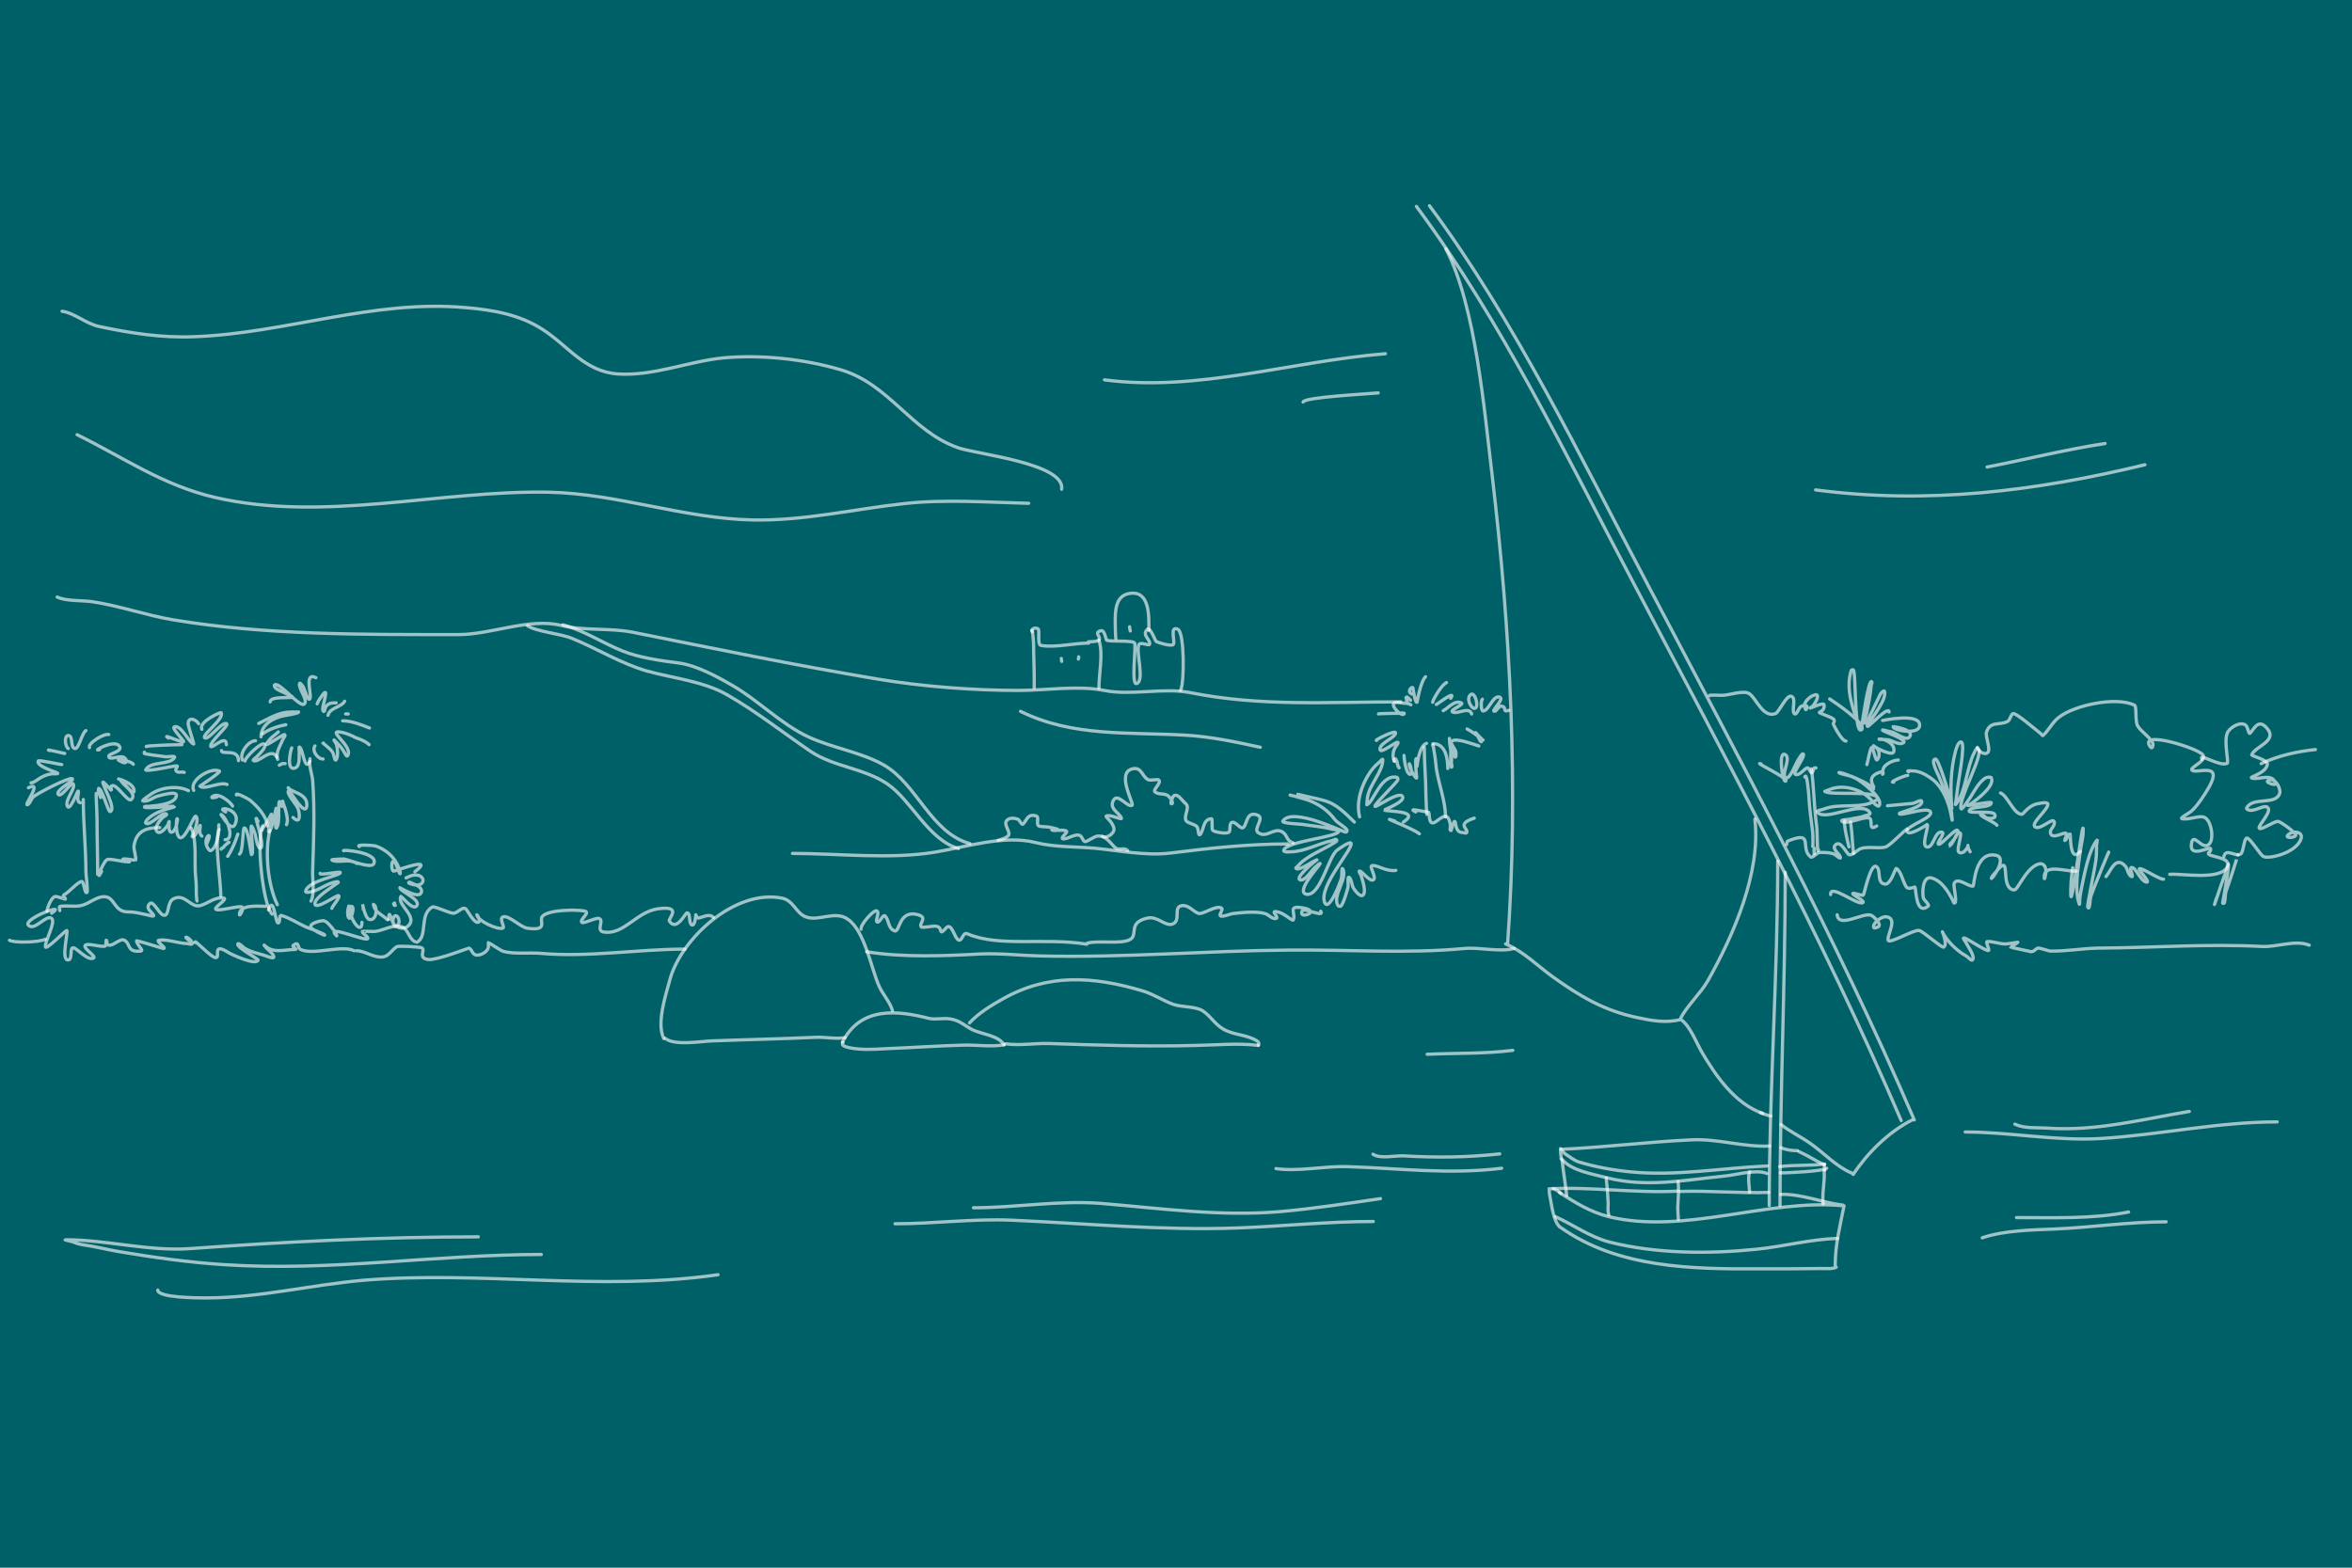 <svg xmlns="http://www.w3.org/2000/svg" viewBox="0 0 720 480" style="enable-background:new 0 0 720 480" xml:space="preserve"><style>.st1{opacity:.625;fill:none;stroke:#fff;stroke-linecap:round;stroke-linejoin:round;stroke-miterlimit:32.628;enable-background:new}</style><path style="fill:#006067" d="M0 0h720v480H0z" id="Layer_2"/><g id="Layer_1" xmlns:vectornator="http://vectornator.io"><path xmlns:vectornator="http://vectornator.io" class="st1" d="M437.6 63c26.2 35.3 46.2 77 66.7 115.8 28.5 54 57.6 108 81.7 164.1"/><path xmlns:vectornator="http://vectornator.io" class="st1" d="M433.6 63.2c26.2 35.3 46.2 77 66.7 115.8 28.5 54 57.6 108 81.7 164.1"/><path xmlns:vectornator="http://vectornator.io" class="st1" d="M442.6 76.2c9.2 17.5 11.8 49.9 14.2 69.5 5.6 47.4 8.1 95.8 4.7 143.5M460.9 289c5.6 2.4 9.7 6.7 14.6 10.2 8.1 5.8 15.5 10.2 25.4 12.3 4.6 1 8.9 1.8 13.5.7M514.6 312.2c2.8 1.9 4.8 7.3 6.4 10 4.3 7.3 10.2 15.8 18.6 18.7M514.4 312c1.4-3.3 6.4-8.1 8.4-11.7 7.9-14 16.3-33.2 14.4-49.5M544.2 263.7c0 35.2-2.6 70.3-2.6 105.4M546.5 267.1c0 34-1.6 68-1.6 102"/><path xmlns:vectornator="http://vectornator.io" class="st1" d="M538.9 340.7c1.1.4 2.1.8 3.2 1M545.2 344.3c2.6 2.1 5.8 3.6 8.7 5.6 4.4 3 8 7.2 13 9.3M567.3 359.6c4.3-6.5 10.8-13 17.9-16.6M477.9 351.9c13.3-.6 26.7-2.3 40-2.9 7.9-.4 16 2.3 23.8 1.9M545.2 351.4c1.3.6 3.6 1 5 .9"/><path xmlns:vectornator="http://vectornator.io" class="st1" d="M477.7 351.7c-.2-.3.8 1.1 1.3 1.5 1.4.9 2.8 2.1 4.4 2.6 5 1.5 10.5 2.5 15.7 3 14 1.4 28-1.2 41.9-1.8M477.7 352.1c0 .9.2 1.8.2 2.7"/><path xmlns:vectornator="http://vectornator.io" class="st1" d="M478.1 354.9c2.9 3.6 9.6 4.6 13.8 5.7 11.9 3.1 23.9.7 35.9-.5 3.4-.3 9.9-2.2 13.1-.8M550.7 352.6c2.7 1.2 5 2.8 7.7 4"/><path xmlns:vectornator="http://vectornator.io" class="st1" d="M544.8 357.2c4.5-.6 9.3-.2 13.8-.8M545 359.1c1.6.1 13.4-.5 14.2-1.4"/><path xmlns:vectornator="http://vectornator.io" class="st1" d="M558.5 356.7V357.6l.1.3v.4h0M477.3 365.1c4.9 3.1 9.5 6 15.1 7.4 23.3 5.7 48.5-5.6 72.1-3.3M564.5 369.2c-1.2 6.1-2.7 11.8-2.7 18.2M513.8 364.7c-13.2.7-26.7-1.4-39.6-.7M474.4 364.2c-.4 0 .1 2.4.2 2.9.5 2.5 1 6.8 2.9 8.6M477.7 375.8c17.6 12.5 40.3 12.8 61.1 12.7 6.2 0 12.5 0 18.7-.1 1.3 0 3.5.2 4.6-.4M514.2 364.8c9-.3 18.2.6 27.2.3M545.1 365.7c6.5-.2 12.9 2.6 19.1 3.3"/><path xmlns:vectornator="http://vectornator.io" class="st1" d="M476.1 372.5c5.5 2.5 10.5 6.2 16.6 7.8 14.3 3.6 30.3 3.7 44.9 2.2 8.3-.8 16.6-3.1 24.9-3.3M475.5 363.9c.5.2 2 1 2.3 1.5M478.2 355.4c.4 3.5 1 7.1 1.4 10.6M491.7 360.7c.3 2.6.5 5.1.6 7.7 0 .9-.1 1.8 0 2.7 0 .2.2 1 .2.8M513.7 361.8c.3 2.7 0 5.4-.1 8.1 0 .9.2 3.7.2 3.5M558.4 358.4c.3 3.4-.7 6.9-.3 10.2M535.6 358.8c-.6 1.5-.1 4.6 0 6.2M203.2 318c-2.3-4.7.6-13.3 1.8-17.8 3.3-12.7 20-28.1 34.4-25.2 3.5.7 4.3 4.6 7.2 5.7 4 1.6 9-2.1 13 .8 5.1 3.6 7 14.6 9.4 20.2 1.1 2.6 3.4 5 4.2 7.7"/><path xmlns:vectornator="http://vectornator.io" class="st1" d="M257.9 319.1c5.6-11.1 17-9.7 26.4-7.3 2.1.5 4.5-.2 6.7.2 2.7.4 4.4 2.1 6.7 3.3 2.6 1.3 8.2 1.8 9.6 4.6"/><path xmlns:vectornator="http://vectornator.io" class="st1" d="M257.9 319.2c.4-.4 0 .4 0 .5-.1.7 2.2 1.1 2.7 1.2 3.2.6 7.2.4 10.4.2 8-.3 16-.9 24-1.1 3.9-.1 8.6.6 12.4-.1M203.6 317.9c2.8 2.4 11.1.9 14.4.8 10.6-.4 21.2-.6 31.8-1.1 2.7-.1 6.3.6 8.9.1M296.8 313.2c2.6-2.9 6.7-5.4 10.1-7.3 13.9-7.9 27.8-7 42.9-2.5 3.3 1 6.1 2.9 9.3 4.1 2.5.9 6.9.6 9.1 2 2.9 2 3.9 4.7 7.5 6.2 3.1 1.3 6.1 1.2 9.1 3 .4.2.8.9.4 1.3"/><path xmlns:vectornator="http://vectornator.io" class="st1" d="M307.8 319.6c4.4.6 8.9-.2 13.2-.1 14.8.5 30.1 1 44.9.6 6.2-.1 13.2-.8 19.3 0M15.8 279.6c5.2-3.5-9 1.8-7.1 3.7 1.9 1.9 5.4-3.4 7.1-2.1 1.4 1.1-2.1 6.9-1.9 8.7.1 1.2 6-4.9 6.5-5 .7-.2-2 9.6.6 9 1.3-.3.2-3.9 1.5-3.7 1.1.2 4.5 4.2 6.2 3.1.7-.5-2.9-2.7-2.7-3.7.3-1.2 5.4.7 6.3 0 .1-.1.2-1.7.2-1.7.5 0-.2 1.7 1.2 1.5 1.3-.1 3.2-2.2 4.4-1.5 1.9 1 .7 3.8 5 3.3 1.1-.1-1.3-2-1.3-3.1 0-.3 7.8 2.3 8.3 2.3 1 0-2.5-2.3-1.5-2.5 2.2-.5 6.2 1 8.7 1 .5 0 1.5.5 1.5 0 0-1.8-4.4-3.2.2-.2"/><path xmlns:vectornator="http://vectornator.io" class="st1" d="M18.3 278.8c0-.5-.4-1.2.2-1.3 2-.3 4.1.2 6.2-.2 2.6-.5 5-3.1 7.7-2.7 2.8.4 2.6 4.6 6.7 4.6 2.1 0 3.5.4 5.4.8.8.1 2.9.9 2.5.2-.5-1-2.6-2-1.2-3.5 1.3-1.3 3.2 4.2 4.8 3.5 1.2-.6.6-4 2.5-5 3.5-1.8 5.2 2.8 8.1 2.1 2.4-.6 4.6-2.8 7.3-2.3 1.3.2-2.7 2.6-2.5 3.3.3 1 7-1.1 8.1-.6.7.4-.8 3.1-.8 2.3 0-3.2 6.1-2.5 7.9-2.5M82.2 278.6c1.6-4.8 2.1 4 2.9 4 .8 0 .2-2.5 1-2.3 2.5.7 5.1 2.4 7.5 3.5.3.1 5.8 2.1 5.8 2.5 0 .3-3.9-1.7-4.2-2.3-.7-1.3 2.9-2.1 3.7-2.1 1.2 0 2.6 2.1 3.3 2.9.4.5 1.2 2.2.8 1.7-3.9-3.9 9.6 2.2 9.6.8 0-.7-1.7-1.4-1.7-2.1 0-.1 3.6 0 3.8 0 2.4-.2 5.6-2.2 8.1-1.5 2.1.5 2.3 3.7 4.2 4.6M59.8 288.6c-.7-1.4 3.8 3.5 5.6 4.4 2.9 1.5-1.3-5.1 4.6-1.3.8.5 8.2 4 9 2.3.2-.4-6.7-3.9-6.2-5 .2-.4 1.6.9 1.9 1.2 2 1.3 3.9 1.6 6.2 2.3.9.3 3.1 1.3 2.9.4-.2-.9-1.5-1.9-2.1-2.5-.3-.3-1.1-1.3-.8-1 2.7 2.7 6.2 1.3 9.6 1.3.5 0-1.1-.9-.8-1.2 2-1.5 1.2.6 2.3 1.2 3.9 1.9 12.6-1.5 16.4.4M127.6 288.5c3.5-1.7.6-8.6 4.8-10.8.6-.3 5 1.8 6.2 1.9 1.4.2 2.9-2.2 4-1.3.5.4 2.7 4.9 4 4 .6-.4-.8-2.8-.6-2.1.4 1.8 6.1 4.5 7.9 4 .9-.2-1.4-3.1.2-3.5 1.8-.4 5.3 3.2 7.3 3.5 7 1 3.2-2.5 4.8-3.8 2.2-1.9 10-1.9 12.5-1.5 2.5.3-1.4 2.6-.6 3.5.5.5 4.1-1.4 5.2-1.2 1.9.5-1.2 3.9 1.7 4.2 6 .8 9.8-6.1 16.2-7.1 8.1-1.2 3.2 3 3.7 3.7 2.2 3.4 4.9-2.5 5.4-2.5 1.2 0 .4 3.2 1.5 3.7 1 .4 1.2-3.1 1.2-3.1s.4 1 .8 1c1.5-.3 3.3-1.5 4.6-.2M109.1 291.1c2.7 0 5.1 2.2 8.1 1.9 1.8-.2 2.8-2.2 4.2-3.1.6-.4 6 0 7.3.2 2.2.3-1.3 3.3 2.5 3.7 2.6.2 12.2-3.5 12.3-3.5 1.2.3.9 2.5 3.1 2.1 1.1-.2 2.6-1.1 2.9-2.3v-1.5c.2 0 3.8 2.5 4.6 2.7 3.5.9 7.9.3 11.5.6 14.3 1.3 29.8-1.3 44.1-1.3M263.6 284.5c-.4-1.2 3.9-6.1 4.8-5.6 1 .6-.6 3 .1 3.4.8.4 1.8-2.6 2.5-1.8 1.2 1.3.8 3.7 2.8 4.5 1.7.8 1.2-6.7 7.3-4.9 3 .9.1 2.6.9 3.7.3.4 3.8-.4 4.6-.2 2.1.3.7 2.9 2.5 1.1.4-.4.7-.9 1.2-1 1.3-.1 2 3.6 3.1 4.1 1.2.5 1.3-2.5 2.7-1.9 9.6 4.2 23.6 1.1 36.6 3.2M265.3 291.4c10.7 1.8 23.8 1.3 34.6.7 6.3-.3 12.7.5 18.9.6 25.1.6 50.4-1.6 75.6-1.8 18-.2 36.1 1.2 54-.5 4.4-.4 11 1.2 15.1 0M332.8 288.8c3.3-1 10.9.5 13.4-1.3 2.1-1.5-.9-5.1 5.1-6.4 3.1-.7 5.4 2.7 7.7 1.8 2.5-1 .3-4.9 2.4-5.5 2.5-.8 4.3 2.4 5.9 2.3 1.7-.1 5.2-2.7 6.7-1.6.3.2-.2 1.1-.2 1.2-1.4 2.4 2.3.6 3.7.4 3-.3 7.1-.8 10 .1.8.3 2.2 1.8 3.2 1.4.8-.4-1.5-2.1-.3-2.1 1.5.1 2.9 1 4.1 1.9.1.1 1.3.9 1.4.7.9-2.2-2-4.6 3-3.7.6.1 2.2.4 2.3 1.2.2.8-3.7 1.9-2.5-.4.5-.9 7 2.3 5.6.2M397.3 243.2c9.5 2.4 10 1.2 17.3 8.5M395.1 243.5c-1.3-.4 4.3 1.1 5.4 1.5 3.2 1.2 6 3.1 8.1 5.9 1 1.4 5 3.1 3.4 3.9-.4.2-16.3-7.9-19.3-3.4-.5.7 5.2.9 5.9 1 3.1.5 6.2.7 9.3 1.5.2 0 2 .3 2 .5 0 2-15.9 3-16.9 5.9-.3.8 2.1.5 2.2.5 4 0 8.4-2.5 12.5-3.4.5-.1 1.2-.7 1.5-.2.2.4-.6.7-1 1-3.5 2.2-8.4 3.9-11 7.1-.1.2-.6.3-.5.5.3 1 4-1.2 4.4-1.5.6-.4 2.6-1.3 2-1-.5.3-6.9 5.5-5.1 6.1 1.5.5 3.6-3 4.4-3.7.5-.4 2-1.8 1.7-1.2-.4.8-7.6 8.6-4.2 9.3 4.2.8 6.7-11.2 9.3-13.4.2-.2 4.1-3 4.4-2.2.6 1.8-10 13.2-8.1 18.1 1.3 3.2 5-6.7 5.1-7.3.3-1 0-3.8.5-2.9 1.5 2.9-3.4 8.3-1.5 11.2.2.3.8.3 1 0 .9-1.4 1.5-3.7 2-5.4.3-1-.3-3.9.5-3.2.7.7.7 2.3 1.2 3.2.3.5 2 2.9 2.9 2.2 1.2-.9-.2-4.8-.5-5.9-.1-.5-1-1.5-.5-1.5.7 0 3.2 3.4 4.2 2.7 1.2-.9-1.7-4.4-.2-4.4 1.8 0 4.2 1.9 7.1 1.5M416.2 250.1c-1.1-4.5.5-9.6 3.1-13.5.8-1.2 1.8-2.3 2.9-3.2.4-.3 1.1-1.3 1.1-.8 0 3.8-4.2 7.7-4.7 11.7l-.2 2.1c2.1-.7 4.2-9.4 9.2-8.4.3.1.4.6.3.8-.5 1.1-7.3 7.5-7 8.1.2.5 7.2-4.7 8.4-3.1 1.2 1.6-5.6 4.1-5.5 4.2.3.6 11.5 0 5.8 3.7"/><path xmlns:vectornator="http://vectornator.io" class="st1" d="M427 251.4c-5.9-2 5.7 2.3 7.5 3.9M436 228.8c0 4.8.5 9.7.5 14.6 0 1.1.3 7.3.3 5.7"/><path xmlns:vectornator="http://vectornator.io" class="st1" d="M433.4 248.6c-2.6-1.3 1.3-.3 3.4 0 .2 0 .5 0 .6.2.3.3-.3 4.7 2.4 2.6 2.1-1.6 3.6-2.7 4.2 1.3.1.5-.4 1.6.2 1.6.1 0 .7-2.8 1.1-2.8.5 0 0 3.4 2.4 3.4.4 0 1.1.4 1.3 0 .6-1.2-3.4-2.5 2.3-4.4"/><path xmlns:vectornator="http://vectornator.io" class="st1" d="M438.6 228.3c0-1.2.4 1.8.5 2.3.3 1.6.4 3.1.6 4.7.7 4.7 2.8 10.1 2.8 14.8M422 218.6c-.2-.1 4.9-.2 6-.2.6 0 2.2-.3 1.8.2-.8.8-3.7-2.1-3.2-3.1.4-.8 2.5-.2 3.2-.2.8 0 1.4.1 2.1.5M430.8 215l-.2-.5v-.3l-.2-.6.3-.2.3.2.3.3.5.5h0M432.2 212.5c-1.7-.8.1-2.4.3-1.9.1.3.7 4.8 1.3 4.4 0 0 1-6.2 2.6-7.8M438.6 215c-.4.2 2.3-5 4.2-6M439.7 215.7c1-.6 6.1-4.5 4.4-1.9M441.8 217.6c1.6-.8 3.4-3.3 5.5-2.4 1.2.5-3.7 2.2-2.6 2.8 1.5.8 5-1.8 5.8.6M421.4 226.7c-.8 0 5.8-3.3 5.8-2.3 0 1.5-5.3 3.3-4.7 5.2.4 1.1 4.8-2.6 5.4-2.3.3.1-.5 1.1-.5 1.1a4.9 4.9 0 0 0-.6 4.7"/><path xmlns:vectornator="http://vectornator.io" class="st1" d="m427 233-.2-.3v-.3h.5l.2.5.2.3v.5l.2.5v.3l.2.3.2.3h0M429.8 231.3c0 .8.6 5.8 1.9 5.8 1 0-.3-4.1-.3-3.1 0 1.1 1.4 3.5 2.1 4.2.4.4 0-1.2 0-1.8 0-.4-.3-3.9 0-4.1.7-.3.3 2.3.3 2.3s.5-6.2 2.9-7M438.7 227.7c3.9 0 4.5 4.7 4.5 7.6M443.7 226.1c0 2.5.9 4.8.6 7.5 0 .4.4 1.3 0 1.3-.3 0-.3-5.7 0-5.7.5 0 .7 2.4 1.1 2.6.4.2.3-.9.3-1.3 0-1.3-2.3-3.1-1.1-3.7 1.5-.8 6.5 1.1 8.1 1.6M449.1 223.2c1.2.6 2.5 1.6 3.6 2.4.2.2 1.2 1.1.8 1.5-.4.4-1.4-2.8-1.8-2.8 0 0 1.9 2.1 2.3 2.3M451.4 216.9c-1 .1-2.8-3.1-1.1-4.3 1.3-.8 2.6 4.2 1.1 4.3zM453.8 214.1c-.5.2-.5 3.6.2 3.6 1.8 0 3.1-5.2 5.2-4.2 1.2.6-2.3 3.8-1.9 4.2.6.6 1.4-1.6 2.3-1.5 1.9.3.1 2 2.3 1.3M523.4 213c-.7-.3 2.9-.1 3.6-.1 2 .1 6.7-1.7 8.5-.5 2.1 1.3 4.1 7.5 8 6.1 1.1-.4 3.4-5.9 4.9-5.3 1.6.6-.1 4.4.9 5.3.7.6 1.2-1.5 1.9-2.1.6-.5 2.6-.8 1.8.7-.4.8-.6-1.3-.6-1.4.3-1.1 1.4-2.1 2.3-2.6.3-.1 1.2-.6 1.5-.3.7.6-.8 2.9-1.2 3.3-.2.3-1.1.7-.8.7.2 0 4.1-1.9 4.2-1 .3 3.2-3.9 1.5.7 3.3.7.3 1.6.6 2.2 1.1.4.3.2 1-.1 1.3-.1.2 2.6 5.5 3.9 5.4M560.1 214c1.2.8 11.3 7.5 9.8 9.4-.3.4-.6-.8-.7-1.2-2-4.7-4.1-11-2.7-16.2.1-.3.1-1.1.8-.9.9.2.3 17.4 2.1 18.4.4.2.5-.7.5-1.1.2-1.1 2-14.1 3-13.7.4.2-.1.9-.1 1.3-.2 2.8-.9 5.7-1.4 8.4-.2 1-1.4 3.1-.4 3 .6-.1 4.2-8.1 4.7-9 .3-.4 1.1-1.2 1.2-.7.7 2.4-3.6 7.7-4.7 9.6-.2.4-.9.9-.5 1.1.3.3 6.5-6.5 6.6-4.4M576.3 220.6s12.1-2.6 11.3 1.8c-.5 2.6-8 1.3-8.1.1 0-.1 6.9.9 5 3.2-1.1 1.3-4.4-1.5-5.5-1.6-.9-.1-3.3-1-2.6-.4.3.3 7.7 2.8 6.3 3.7-1.4.9-3.4-.7-4.8-.9-.9-.1-3.4-.1-2.6-.2 1.7-.2 5.1 1.6 4.4 3.9-.4 1.4-5.3-1.1-6.1-1.8-.4-.3.9.5 1.2 1 .6.9.6 2.4-.1 3.2-.6.8-1.3-4.3-1.8-3.7-.5.6-1.1 4.3-1.4 5.2M573.5 241.6c-.9-1.5-4.9-3.1-6.7-3.9-.3-.1-3.9-.9-3.9-1.1 0-.5 5.2 1.6 5.5 1.9 1.4.8 8.1 5.7 6.9 8.1-.4.9-2.2-1.3-2.5-1.7-1.7-1.8-3.6-2.9-6.1-3.5-2-.5-4-.5-6 .1-.1 0-2.1.8-2.1.8 1.7 1.4 16-.5 16.2 2.2 0 .3-.6.6-.8.7-4.1 2.6-10.9.6-15.6 2.5-.7.3-2.5.4-2 1 2.4 3 13.6-3.8 16 .1.5.7-1.4.9-1.6 1-1.4.6-2.9.6-4.4 1-.8.2-3.2.1-2.5.7 1.2 1 6.2-1.3 8-1.1 1.9.1-.4 4.4 2.6 2.5M573.6 240.9c-1.4-2.3-.6-3.6 1.7-4.4.4-.2 1.5-.4 1.1.5-.2.6-.2-1.4.4-2.2 1-1.2 2.8-2 4.3-2.1M579.7 239.5c-1.8.2 3.1-2 4.3-2.1M584.3 236.3c-1.3-.5 2-.2 2.1-.2 2.1.4 3.7 1.4 5.4 2.7 2.9 2.4 4.7 6.7 5.4 10.4.1.6.4 1.9.4 1.9s-.1-2.1-.3-3.2c-.8-3.5-2.6-7.2-3.9-10.5-.2-.5-2.6-4.9-.9-5 .9-.1 4.2 10.7 4.5 12.4.2.9.5 3.7.5 2.7-.5-6-.4-11.9 1.2-17.8.1-.3.8-2.8 1.7-2.5 1.4.5-1.1 12.9-1.2 14.6-.1 1.1-.3 2.2-.4 3.2 0 .4-.4 1.6-.1 1.3 3.1-3.7 3.3-11.2 5.6-15.7.3-.5.6-1.7 1.2-1.4 2.2 1.2-6.1 15.4-5.2 18.4.2.7 2.6-3.1 2.9-3.5 1.1-1.8 2.8-5 4.8-6 .1-.1 1.4-.2 1.5-.1 1.5 2.4-4.2 6.7-5.7 7.8-.4.3-1.4.8-1.4.8h.4c.3 0 6.9-1.3 6.8-.8-.4 1.8-6.4.8-6.8 2.5-.2.9 7.2-.2 7.8 1 .8 1.5-1.8 1.4-2.5 1.1-.1 0-1.7-1.4-1.8-1.1-.3.7 4.4 2.4 5 3.4M577.8 246.7c2.5-.2 5.1-.5 7.6-.7 1-.1 2.9-1.5 2.9-.5.2 1.8-7 3.2-6.9 3.6.1 1 8.4-2.2 9.5-.6 1.3 1.8-7.3 4.3-7.1 6 .2 1.7 5.2-1.4 5.8-1.8.1-.1.3-.4.4-.2.4.9-1.9 6.4-.2 6.8 2.1.6 2.4-5 4.7-4.5 1.2.3-2.2 3.8-.9 3.7.9-.1 5-4.8 5.6-4.3 1.1.9-2.9 4.9-2.8 4.9 1.8-.2 2.3-5.1 3.7-4 .5.5-1 4.4-.6 5.6.3.7 1.3.4 1.7.1 2.5-2.4.2-2.8 1.9 0M560.4 273.9c-.3-3.5 8.1 3.3 9.8 2.5 1.2-.5-4.2-2.8-2.8-2.9.3 0 2.9.8 3 .6.3-.4 2.3-10.3 4.1-8.7 1.4 1.2-.1 5.1 2.6 5.3 1.8.1 3.1-5 3.4-4.8 1.6 1 2 4.2 3.1 5.7.7.9 2.5-.1 2.6 0 .4.5.2 9 4.1 5.8.4-.4-1.3-1.8-1.5-2.4-.4-1.6-.3-6.8 2.4-6.2 3.2.8 5.2 4.2 6.6 6.9.1.3.2.8.5.8 1-.1-.4-5.2-.1-6 .9-2.2 4.7 1.2 5.8.8.4-.2.5-10.9 7.1-9.4 3.6.8-1.7 7.9-1.5 7 .2-.8 1.2-1.6 1.7-2.3 4.7-5.7.6 5.2 5.2 5.9 1.2.2 3.5-6.5 7.4-7.9 1.8-.6 2.5.9 2.4 2.6-.1.6-.4 2.4-.5 1.7-.4-4.8 6.7-1.9 9.8-2.2M562.4 280.1c.4 4.2 7.8-.7 10.3.1.7.2 3.9 3.1 2 3.7-.3.1-.9.4-1.1.1-.5-1.4 2.5-3.5 3.8-3.3 3.8.4.1 5.7.6 7.2.4 1.2 8-3.4 9.5-3 1.3.3 6.9 5.4 7.5 5.1 1.3-.8-.4-4.7-.4-4.7s.5 1 .8 1.4c1.6 2.4 4.1 4.7 6.5 6 .7.4 1.7 1.8 2 1.1.7-1.2-1.7-4.3-2.2-5.4-.2-.4-1-1.2-.5-1.2.8-.1 7.1 4.4 7.6 3.8.2-.3-1-2.7-.5-2.7 1.7-.2 4 .9 6 .7.3 0 3.4-.5 3.4-.5 0 .2-2.2 1.4-2.2 1.5.1.1 5 1.1 5.4 1.2 1.7.6 1.8-.4 2.9-.9.4-.2 3.3.9 3.9.9 4.8.1 9.6-.8 14.4-.9 17.1-.1 33.6-1.4 50.5-.5 4.4.2 10.1-2.1 14.3-.4"/><path xmlns:vectornator="http://vectornator.io" class="st1" d="M605.3 228.8c.1 1 2.1 2.6 3.2 1.6 1-.9-.8-4.9-.4-6.2 1.2-3.7 4.2-1.9 6.6-3.4.6-.4.9-2 1.5-2.3.9-.4 7.5 5.4 8.5 6.1.3.2.5.8.7.6 1.8-1.6 2.8-4 4.9-5.6 4.8-3.7 17.4-6.4 23.1-3.7.8.4.1 4.8 1 6.4 1.2 1.9 3.5 3.1 4.6 5.2.2.5 0 2.2-.8 1.1-3.7-5.3 15.1.6 16.2 2.6 1.1 1.9-4.2 3.8-3.4 4.6 1.2 1.3 9.5-2.7 5.4 4.9-1.2 2.2-3.7 6-5.5 7.6-.9.8-4 2.3-2.8 2.4 2.1.3 4.1-.8 6.2-.6 2.5.3 3.6 6.4 2.1 8.2-2.2 2.7-5.2-4.4-5.6.5-.3 3.8 5.7.4 5.9 1 .4 1.1-1.2 1.2-.5 1.8.9.8 6.7 1 5.7 3.6-1.7 4.5-14 2.2-17.7 2.5M662.3 269.2c-1.3.1-6.8-3.7-7.4-3.2-.4.3 3.4 4.1 2.3 4.1-1.9-.1-3.3-4.6-4.7-4.5-.9.1.9 3.1 0 2.8-1-.4-1.2-2.3-1.8-3.1-3-3.5-4.5 1.3-6 3.1M645.4 261.3c1.1-3-4.7 11.1-5.3 13-.4 1.2-.3 4.6-1 3.5-.3-.4 2.4-12.8 2.5-14.5.2-1.5.2-2.9.2-4.3 0-.6.4-2.2.1-1.7-2.4 2.9-3.7 9.8-4.5 13.6-.3 1.3-.5 2.6-.7 3.9-.1.7 0 2.6-.2 2-1.6-4.5-.2-12.1.4-16.6.2-1.8.8-3.7.8-5.5 0-.4.1-1.3-.1-1.1-.5.6-4.4 32.4-3.6 16.5.1-1.5.3-2.9.5-4.4"/><path xmlns:vectornator="http://vectornator.io" class="st1" d="M612.4 242.8c2.2.8 4.1 6.7 6.6 6.5.4 0 2.1-3 5.3-3.3 0 0 2.5-.6 2.6.2.2 1.6-5.5 6-3.9 7 1.7 1.1 5.7-3.4 5.9-1.4.1 1.3-1.5 2.1-1.2 3.3.5 2 4-.3 4.7 0 .7.3-.8 2.6-.2 2.2.7-.5.8-2.1 1.5-1.9.2 0-.2 9.2 3.1 5.3M674.1 232.5c-1.4-2.3 5.4 2.4 7.7 1.2.6-.3-1.4-7.8.4-9.9 1-1.3 3.6-2.9 5.2-1.8.8.5.9 3.2 1.5 2.4 1.2-1.4 2.5-4.4 5-1.5 3.6 4-3.6 5.6-4.6 8.2-.2.4 5.1 1.5 4.8 3-.4 1.7-2.2 2.6-3.6 3.3-.4.2-1.7.6-1.2.8 2 .8 6.3-1.8 7.3 1.7.2.8-3.1-.3-2.4-.8 1.9-1.6 4.3 2.3 3.6 4-1.4 3.5-8.1.8-10 4.2-.1.1-.1.3 0 .4 1.7 1.4 4.9-1.3 6.2-.6 2 1.1-3 5.8-2.4 6.5.6.7 4.5-2.2 5.8-2.1.8.1 5.5 3.5 5.4 4.2-.2.8-3 1-2.6.2 1-1.6 5-1.6 4.2.9-1.4 4.4-10.1 6.4-11.6 5.4-1.1-.7-4-5.7-5-5.6-.9.1-1 4.4-1.9 4.9-1.7.9-4.5-1.9-5.1.7"/><path xmlns:vectornator="http://vectornator.io" class="st1" d="M685.1 261.8c0-.1-2.5 8-3.6 10.9-.5 1.2-.1 4.6-1.1 3.8 0 0 1.9-10.4 1.8-11.8-.1-.5-.3 1.1-.5 1.6-.5 1-.8 2.1-1.2 3.1-.7 1.8-3.9 11.7-2 5.6M692.2 233.8c5.2-2.4 10.8-3.7 16.6-4.3M539.1 233.9c-2.8-.9 8.3 4.3 7.6 5.2-.9 1.2-2.5-9.1-.3-8.1 2.1 1-1.2 6 .2 7.1 1.2.9 3.2-4.4 3.7-5.2.5-.7 1.5-2.7 1.8-1.9.3.9-3.2 5.5-2.6 6 1.2.9 2.9-1.8 3.8-1.9.7-.1 1.1 3.1 1.9.5.2-.6 0-.4.7-.5M546.9 258.6c.3-1-.2-.9 1.2-1.4 7.2-2.7 2.8 2.6 6.2 5.2.6.4 1.9-1.4 2.8-1.4 1.4 0 2.8 0 4.1.4.8.3 2.3 1.9 2.2 1.1-.1-.9-2.6-2.5-1.7-3.6 1.7-2.2 3.6 2.7 4.4 2.8 1.2.2 2.5-1.6 3.6-1.9 2.5-.8 6.5.3 8-.7 2.2-1.5 4.7-4.3 6.1-5.3"/><path xmlns:vectornator="http://vectornator.io" class="st1" d="M552.5 237.9c.6-1.6 1.1 4.3 1.2 5.5.2 3.8.7 7.6 1.2 11.4.1.9.1 4.8 0 4.3M554.5 235.4c.8 5.7.8 11.6 1.6 17.4.3 2.3.1 9.1.6 7.4M555.3 259.6l.1.4-.1.4.1.6-.1.4h0M564.7 251.4c-.4 1.2 1.3 7.9 1.3 7.9M566.5 251.7c.5 3.2.5 6.4.9 9.6M17.5 182.8c2.7 1.3 7.5 1 10.5 1.4 8.3 1.2 16.7 4.2 25.1 5.6 28.2 4.7 58.4 4.5 87.3 4.5 9.9 0 21.7-5.2 31.4-2.8 6.9 1.7 15 .7 22 2.1 24.8 5 49.7 10.1 74.7 14.3 13.7 2.3 29.4 3.5 43.3 3.5 8.2 0 18.2-1.6 26.2 0 8.5 1.7 18-1 26.5.7 21.6 4.3 42.2 2.8 64.3 2.8"/><path xmlns:vectornator="http://vectornator.io" class="st1" d="M315.9 193.1c.2-.4.5 3.4.5 4.2 0 3.4.2 6.8.2 10.3v3"/><path xmlns:vectornator="http://vectornator.io" class="st1" d="M316 193.4c-.6-1.1 1.5-1.4 1.9-.7.3.8-.3 4.7.7 4.9 4.2.8 10.2-.7 14.7-.7M333.2 196.5c7 0 .4-2.7 3.9-3.4 1.1-.2 1.5 3 1.7 3M338.8 196c1.2.6 8.4-.1 8.6 1 .3 1.7-1.1 12.7.5 12.3 2.7-.7-.4-10.2.8-12 .5-.8 3 .5 3.2 0 .5-1.4-2.5-2.7-.7-4.6.9-.9 2.5 3.6 2.7 3.7.5.3 4.2 1.5 5.2 1 .9-.4-1.3-6.1 1.5-4.7 2 1 2 16.4.8 18.7"/><path xmlns:vectornator="http://vectornator.io" class="st1" d="M336.4 196c1.4 4.1 0 10.3 0 14.7M341.6 195.5c-.1.1-.2-3.6-.2-4.7 0-3.5-.1-8.4 4.4-9.1 6.3-1 5.9 7.2 5.9 11.3M324.9 201.6c0 .2.1.7.1.9M330.2 201.1c0 .5.1.2-.1.7"/><path xmlns:vectornator="http://vectornator.io" class="st1" d="M345.8 191.9v.3l.1.5.1.5h0M172.3 191.3c6.6 1.8 12 5.5 18.2 8 5.2 2.1 11.8 3 17.3 3.7 5.3.7 11.6 4.1 16.1 6.7 8.1 4.6 15 11.9 23.5 15.9 7.3 3.4 16.2 4.7 23.1 8.6 10.2 5.8 14.4 20.8 26.4 24.1"/><path xmlns:vectornator="http://vectornator.io" class="st1" d="M161.5 191.6c2.6 1.8 10.2 2.4 13.7 3.9 7.8 3.2 14.9 7.7 23 10 8 2.2 17.3 3.1 24.5 7.3 8.9 5.1 17.1 11.6 25.5 17.3 7 4.7 16.3 5.1 23.4 9.9 7.4 5 12.5 17.1 21.8 19.8M23.6 133.1c14.1 6.9 26.2 15.5 42.2 19.2 33.5 7.7 68.4-2.2 102.1-1.6 21.1.4 41.3 8.1 62.6 8.5 15.6.3 30.8-3.3 46.2-5 12.5-1.4 25.6-.4 38.2-.1M19 95.3c3.8.5 7.4 3.9 11.5 4.7 9.5 2 19 3.5 28.8 3.1 28.1-1 54.9-11.5 83.4-8.9 8.2.7 16.3 2.1 23.3 6.6 8 5.1 12.9 13 23.2 13.7 10.8.7 21.4-3.8 32-4.9 11.6-1.1 24.9.3 36.1 3.6 15 4.4 21.5 18.8 36 23.9 5.8 2 32.8 4.8 31.7 12.7M338.1 116.3c28.4 3.8 57.2-5.7 86-8M398.9 123.1c.2-1.5 20.2-2.5 23-2.8M555.8 150c34.2 4.5 67.3.4 100.8-7.7M608.3 143c11.8-2.3 24.2-5.4 36.1-7.2"/><path xmlns:vectornator="http://vectornator.io" class="st1" d="M242.6 261.3c14.1 0 29.8 1.9 43.7-.4 9.2-1.5 21.1-5.4 30.8-2.9 5.6 1.4 12 1.2 17.9 1.7 7.4.7 15.7 2.4 23.2 1.5 12.1-1.5 23.9-2.8 36.1-2.8"/><path xmlns:vectornator="http://vectornator.io" class="st1" d="M305.5 257.3s3-.7 3.3-1.7c.4-1.3-1.8-3.3-.5-4.5.8-.8 2.3-.6 3.2-.3.7.2 1.2 2 1.7 1.5 1.2-1.2 1.3-3.2 3.9-2.5 1.3.3-.3 2.9 1.2 3.2 1.2.2 2.4.1 3.6.4.7.2 2.5.5 1.9.8-.2.1-1.6.1-1.7 0-.6-.3 1.3 0 2 0 .5 0 2.1-.1 2.4.3.4.4-1.9 2-1.2 2.3 1.1.4 3.4-1.4 4.9-1.1 1.2.2 1.1 1.8 2 2 .4.1 2.8-1.6 3.7-1.7 2.8-.4 4.3 2.7 5.7 3.7 1 .7 2.6-.3 3.6.7"/><path xmlns:vectornator="http://vectornator.io" class="st1" d="M337.5 256.1c1.3.7 3.7-.9 3.5-2.4-.1-1-1-2.2-1.7-2.9-.1-.1-.8-.8-.7-.9.8-.5 2.7.3 3.5.5.4.1 1.3.5 1.2.1-.7-1.8-4.1-2.9-2.3-5.7 1.3-1.9 4.5 2.8 5.6 1.7.5-.5-5-10 .1-11.1 2.8-.6 2.8 2.2 4.7 3.3.7.4 3-.2 3.3.1 1 1-2 3-1.1 3.7 1.5 1.1 3.2 0 4.5 1.7.1.1 1.4 1.9.5 1.9-.5 0 .4-2.3.8-2.5 1.3-.6 2.4 1.5 3.5 2.4 1.5 1.2-.5 3.5.1 5.1.3.9 2.6 1.2 3.3 1.9.7.6.4 3.2 1.1 2.5 1.1-1.1.8-4.8 3.5-4.8.3 0 0 3.2.3 3.5.5.6 4.6 1.3 5.1.5.4-.5-.1-2.7.9-2.9 1.2-.3 2.6 2.4 3.5 1.5 1.1-1.1.9-5.1 4.3-3.7 2.2.9-1.4 4.2.1 5.3 2.5 1.9 4.8-1.5 7.2-.3 2 1 1.2 2.7 3.6 3.5M312.4 217.8c15.9 7.9 33.3 6.3 50.5 7.3 7.5.4 15.6 2.1 22.9 3.7M2.9 287.9c1.8.9 9.1.6 10.9-.3M9.5 239.7c.8 0 2.1-1.1 2.8-1.5 1-.6 2-1 3.1-1.2.7-.2 2.8.1 2.2-.3-.6-.4-6.6-2.1-5.9-3.7.2-.4 6.7 1.1 7.2 1.1M15.2 229.8c-1.9-.6 3.7.7 4.6.9M20.9 229.2c-.9-.4-1.4-4 0-4 1.6 0 .5 3.6 2 4 1.2.3 2.2-4.9 3.4-5.5M27.4 228.9c-.6-1.3 4.4-4.4 5.9-4M30.5 229.5c-2.8.9 4.4-3.3 6-1.1 1.3 1.7-3.2 2.3-3.2 3.1 0 1.6 3.5-.5 4.8.5.9.7.8 2-.6 1.4-.4-.2-1.7-.8-1.2-.8.9 0 4.1.6 4.5 1.4M36.8 238.7c-2.5-.8 4.9.9 4.2 3.7-.3 1-3.1-2.6-3.2-2.8l-.8-.8c0 1.3 5.3 4 3.2 6-1.1 1.1-4.9-5.7-6.2-4-.2.3.3 1 0 1.1 0 0-2.4-2.6-2.5-2.5-.3.8 4.3 8.4 2.2 9.1-.5.2-2.3-6.3-3.2-6.9-.1-.1-.3-.3-.3-.2-.3.7.4 2.1.6 2.8M29.5 242.9c-.2-.4.2 6 .2 7.7 0 5.7.2 11.4.2 17.1M31.1 266.8c-2.1 4.3.5-3.7 2-3.7 2.1 0 4.3.8 6.5.8.7 0-2.5-.3-2-.8.4-.4 3.8.4 3.9.3.3-.7-.6-3.3-.5-4.3.7-4.8 3.9-5.7 7.9-5.7M8.7 241.2c4.6-2.3-1.6 5.6-.3 5.2.7-.2 1.2-1.8 1.7-2.3 1.2-1.2 11.1-6.2 12-5.7 1 .5-5.2 3.5-4.3 4.8.9 1.3 4.1-4 4.6-3.2.9 1.3-2.6 4.9-1.8 6.8.7 1.8 3-4.2 3.2-4.5.5-.5 0 1.3 0 2s.1 1.3.8 1.5M25.5 244.8c0 7.4.8 14.9.8 22.3 0 .5.7 6 .3 6.2-.8.4-.8-3.6-1.7-3.4-1.4.4-3.8 3.3-5.2 4-.9.5.5 1 .3 1.4 0 .1-2.6-.9-3.1-.8-1.2.2-2.5 3.6-2.5 4.5M44.8 228.6c-.6-.3 8.7-.6 10.9-.6M51.6 226c-2.6-1.7 4 1.5 4.6 1.1.3-.2-3.7-4.1-2.9-4.5 2-1 4.6 4.9 6 5.2.2.1-1.7-5.4-1.7-6.2 0-2.4 2.6-1.2 3.2 0M61.8 223.3c-1.1-2.3 5.7-5.3 5.9-5.1 1 1.9-5.7 6.6-5.1 7.6.9 1.4 5.3-5.1 6.8-4.2.8.5-5.3 5.6-4.9 6.9.3 1 4.8-3.9 4.8-.5M67.8 229.8c0 1.5 5.2-.8 5.2 3.1M44.2 230.3c-.3.6.5.5.9.6 1.9.4 3.7.5 5.5.8.9.1 3.3-.5 2.8.3-1.5 2.3-7.4 1-8.8 3.7-.3.6 6.5-.7 6.9-.8.4-.1.7-.1 1.1-.2 3.5-.7.3.6 1.5 1.5.6.5 1.6 0 2.3.3"/><path xmlns:vectornator="http://vectornator.io" class="st1" d="M57.7 242.1c-3.1-1.6-7.8-1.1-10.8.6-.2.1-3.6 2.4-3.2 2.5 1.6.5 3.3-1.2 4.8-1.5.6-.1 5.9-1.8 5.5 0-.5 2.7-6.7 3-8.6 3.2 0 0-1.2-.1-1.2.2 0 .6 9.2-.4 9.2-.2 0 .3-1 .4-1.1.5-2.5.6-5.4 1.7-7.2 3.5-.1.1-.7.9-.5 1.1 1.2 1.2 4.9-3.5 6.3-2.8.5.3-.8.8-1.2 1.2-.7.7-2.5 2.9-1.8 4 1 1.6 3-1.1 3.4-1.7.2-.3.5-1.5.5-1.1 0 .5-.4 3.4.8 3.2 1.3-.2 1.9-4.2 1.7-4.2-.5 0-.6 6.2 1.1 5.9 1.7-.3 4-6.9 4.5-6.6 1.1.6-.3 4.4-.5 5.1-.1.4-.9 1.2-.5 1.2.9 0 1.4-1.7 1.8-2.3.2-.3.6-1.5.6-1.1 0 1-.4 1.9.2 2.9l.3.3M59.3 242c-1.5-3.1 5.2-7.2 7.9-5.9.5.3-6 4.6-6 4.6 1.3 1.3 6.3-1.5 8.3-.5M66.4 244c-.2.1-2 .5-1.5 0 1.7-1.7 5.6 1.5 6.3 2.8M69.1 248.6c-3.8-1.9 5.3-1.3 2.8 3.9-1 2-3.3-1.7-3.7-2.3-.2-.3-.7-.9-.5-.8 1.7.8 4.4 7.7 1.2 7.7M67 252.6c0-.5-.1 2.5-.2 3.1-.2 1.3-.8 3.8-2 4.6-.4.3-.6.2-.9-.2-2.6-3.2 1.8-6.8-.6-1.8"/><path xmlns:vectornator="http://vectornator.io" class="st1" d="M58.5 253.5c1.9 3.8.9 10.9 1.4 15.1.2 1.7.2 3.5.2 5.2 0 .4.2 2.6.2 2M67.1 254c-1.6 3.2.5 15.9.5 20.3M72.4 243.4c-.5-1 3.6 1.2 4 1.5 2.1 1.7 5.4 5.1 5.4 8M79 251.5c-2-4 1.6 5.3 1.1 7.7 0 .1-.2.6-.5.5-1-.5-1.2-3.4-1.5-4.3-2.8-8 .1 5.9-1.1 6.3-.2.1-1-8.2-2.2-8.2-.6 0-.3 7.4-1.5 8M72.8 255.4c-.8 2.4-1.7 4.7-3.1 6.8M70.1 257.9l-.5.3-.3.3-.6.5-.3.5-.5.2-.2.3h0M79.2 221.5c3.3-1.6 6.2-3.5 10-3.5h2.2c0 .5-3.9 1-4.3 1.1-3.2.6-7.2 2.6-7.2 6.5"/><path xmlns:vectornator="http://vectornator.io" class="st1" d="M80.4 224.7c1.8-1.4 4.8-2.4 7.1-2.8M85.2 224.1c-.6.6-1.2 1-1.8 1.5-.7.6-1.4 1.4-1.8 2.2-.7 1.1 5.2-3.1 5.5-2.9.5.3-.4 1.1-.6 1.7-.7 1.8-2.2 3.8-1.5 5.9M89.3 229c-.4.9-1.7 6.9.9 6.2 1.7-.5 1.3-3.3 1.4-4.6.1-.6-.3-2.3.2-1.8 1.1 1.1 1.4 7.6 3.1 4.3M96.4 228.4c-1 1.4.8 4 2.5 4M99 227.5c-.9-.4 2 1.5 2.8 2.8.5.7.6 3 1.1 2.3.7-1 .4-3.2.2-4.3-.1-.6-1.2-2.1-.8-1.7 1.1 1.1 2.1 2 2.9 3.4.3.5.9 1.9 1.2 1.4 2-3-7.5-8.5-1.4-7.1.7.2 1.7.5 2.3.8 1.9.8.5.4 2.5 1.1 1.1.4 2.4 1 3.2 1.8M104.9 220.7c2.7 0 5.7 1.2 8.2 2.2M105.8 218.6h.8M100.4 219c.6-2.4 4.1-2.4 5.1-4.3M102.9 215.2c-1.3 0-2.2 0-3.1 1.1-.4.4-.3 1.8-.8 1.5-.2-.1-.2-.8-.2-.9 0-1 2-6.9 0-4.2-.6.9-1.4 1.8-1.7 2.8M96.7 207.5c-4-2-.8 6.2-2 6.6-.6.2-1.6-3.3-1.8-3.7-.3-.4-1.1-1.6-1.2-1.1-.4 1.6 2.6 4.8 1.5 6.2-1.1 1.5-7.2-6.2-8.9-5.9-.7.1-.1 1 .2 1.2.5.5 5.1 2.4 5.1 2.6 0 .5-6.9-.4-6.9 1.5"/><path xmlns:vectornator="http://vectornator.io" class="st1" d="M94.9 232.3c-.5 1.6.6 4.7.8 6.5.7 9.4.3 18.7 0 28-.1 2.5.7 6.7-.5 9.1M74.2 232.7c-1-2 1.8-5.9 4-5.9M75 233c0-1.1 5.3-6.2 6-5.1.6 1-1.9 3.3-2.5 3.9-.3.3-1.3.9-.9 1.1 1.6.8 5.5-4.3 7.1-1.1M85.5 234.3l.5-.3.5-.2h.8M88.3 241.2c-.7 0 2.1 1.4 2.5 1.5 1.8.8 3.4 1.9 3.1 4.2-.4 2.8-3.8-2.6-4.2-3.1-.4-.6-1.5-2.1-1.5-1.4 0 1.4 2.8 4 3.2 5.7.4 1.7.5 4.3-1.7 2.2M86.6 245.4c-.6-.9 2.2 4.9 1.1 7.1M86.3 246.9c-1.6-4.9-.6 3.7-1.2 5.5-.1.4-.4 1.4-.6 1.1-.5-.8.8-5.6 0-6 0 0-1.4 7.2-2.2 7.2-.4 0 .9-5.2.8-5.4-.1-.1-1 1.9-1.1 2-.6 1-1.5 1.9-1.8 2.9"/><path xmlns:vectornator="http://vectornator.io" class="st1" d="M82.6 254.3c-1.6 6.5-.6 16.8 2.3 22.7"/><path xmlns:vectornator="http://vectornator.io" class="st1" d="M80.4 252.9c-2 4 0 24.1 2.9 27M105.2 260.5c-1-.5 11 .4 9.2 4-.8 1.6-7.8-1.3-9.1-1.5-.3 0-3.9.1-3.7.3.7.7 3.6.3 4.5.3 1.2 0 2.2.1 3.2.8M98 267.4c-.4.8 6.4-.8 6.2-.2-.3 1-9.6 2.4-10.6 5.5-.2.6.5.5.8.5 3.1-.3 5.5-2.8 8.6-3.2.2 0 .4-.1.5 0 .3.3-.5.5-.8.8-1.3 1-6.3 4-6.3 5.9 0 2.1 6.6-2.6 7.2-2.5.9.2-2 3.4-2 3.9M106.8 277.4c-.3.9-.5 2-.3 2.9.6 3 2.4-2.8 1.1-2.8-.4 0-.3.8-.3 1.2-.3 2.6 3.5 7.9 3.5 3.7M111.2 278.4c-.7-4.8.2 2.6 1.8 3.1 2.2.6 2.7-3.4 1.5-4.5-.6-.6.3 1.5.6 1.8 1.1 1.1 2.5 1.8 3.5 2.8M120.8 276.5l-.3.2.2.5h.3"/><path xmlns:vectornator="http://vectornator.io" class="st1" d="M110 259.2c-1.3-.7 4.1-.4 4.9-.2 3.1 1 5.9 3.4 7.1 6.5.1.3.7 1.6.5 2-.3.5-1.3-4.4-2.3-3.7-.4.3-.4 3.2.5 2.9 1.6-.5 12.5-4.5 6.3.2M124.3 268.8c.6-.2 1.4-.7 2-.8 4.2-.8 4.3 4 0 2.8-.1 0-1.2-.3-1.2-.5 0-.5.9.1 1.4.3 1 .4 2.9 1.2 2.5 2.6-.7 2.1-5.3-.8-6.3-1.2-.1 0-.3-.3-.3-.2 0 1.1 6.5 3.6 5.2 5.5-1.1 1.6-4-2.2-4.6-2.6-.1-.1-.3-.3-.3-.2-1.3 2.6 5.7 6.3 2 9.2-1.6 1.3-5.1-.1-4.3-2.5.8-2.5 3 1.3.8 2.5-.9.5-2.2-6.8-2.2-2.2M48.3 395c0 2.4 12.6 2.4 14.8 2.4 16.3 0 32-4 48.1-5.4 36.2-3 72.2 3.5 108.6-1.7M146.4 378.7c-29.3 0-59 1.5-88.2 3.6-12.8.9-25.4-2.7-38.1-2.7-.8 0 1.6.4 2.4.7 1 .5 2.1.7 3.3.9 3.5.5 7 1.4 10.5 2 10.7 1.8 21.2 3.3 32.1 4 32.6 2.2 64.8-3.1 97.3-3.1M274 374.7c11.8 0 23.7-1.6 35.7-1.1 22.7 1 45.9 3.2 68.6 2.4 14-.5 28-2 42.1-2M298 369.8c13 0 26.4-2.4 39.5-1.3 17.7 1.5 36.2 4 54.1 2.5 10.4-.9 20.6-2.5 31-4M390.6 357.8c6.7 1 14.8-.8 21.7-.6 16.2.5 31.1 2.5 47.4.5M420.3 353.4c2.1 1.5 6.8.4 9.3.5 10 .6 19.5.5 29.5-.6M436.9 322.8c8.8-.4 17.5-.1 26.2-1.2M601.6 346.6c13.7 0 27.5 2.8 41.4 2 18.1-1.1 35.8-5.1 54.1-5.1"/><path xmlns:vectornator="http://vectornator.io" class="st1" d="M616.8 344.2c2.9 1.4 6.6 1 9.8 1.2 14.8 1.1 29.1-2.7 43.6-5.1M606.8 379c6.8-2.3 15.2-2.4 22.3-2.7 11.3-.5 22.7-2.2 34-2.2M617.3 372.8c11.3 0 23.2.5 34.3-1.7"/></g></svg>
